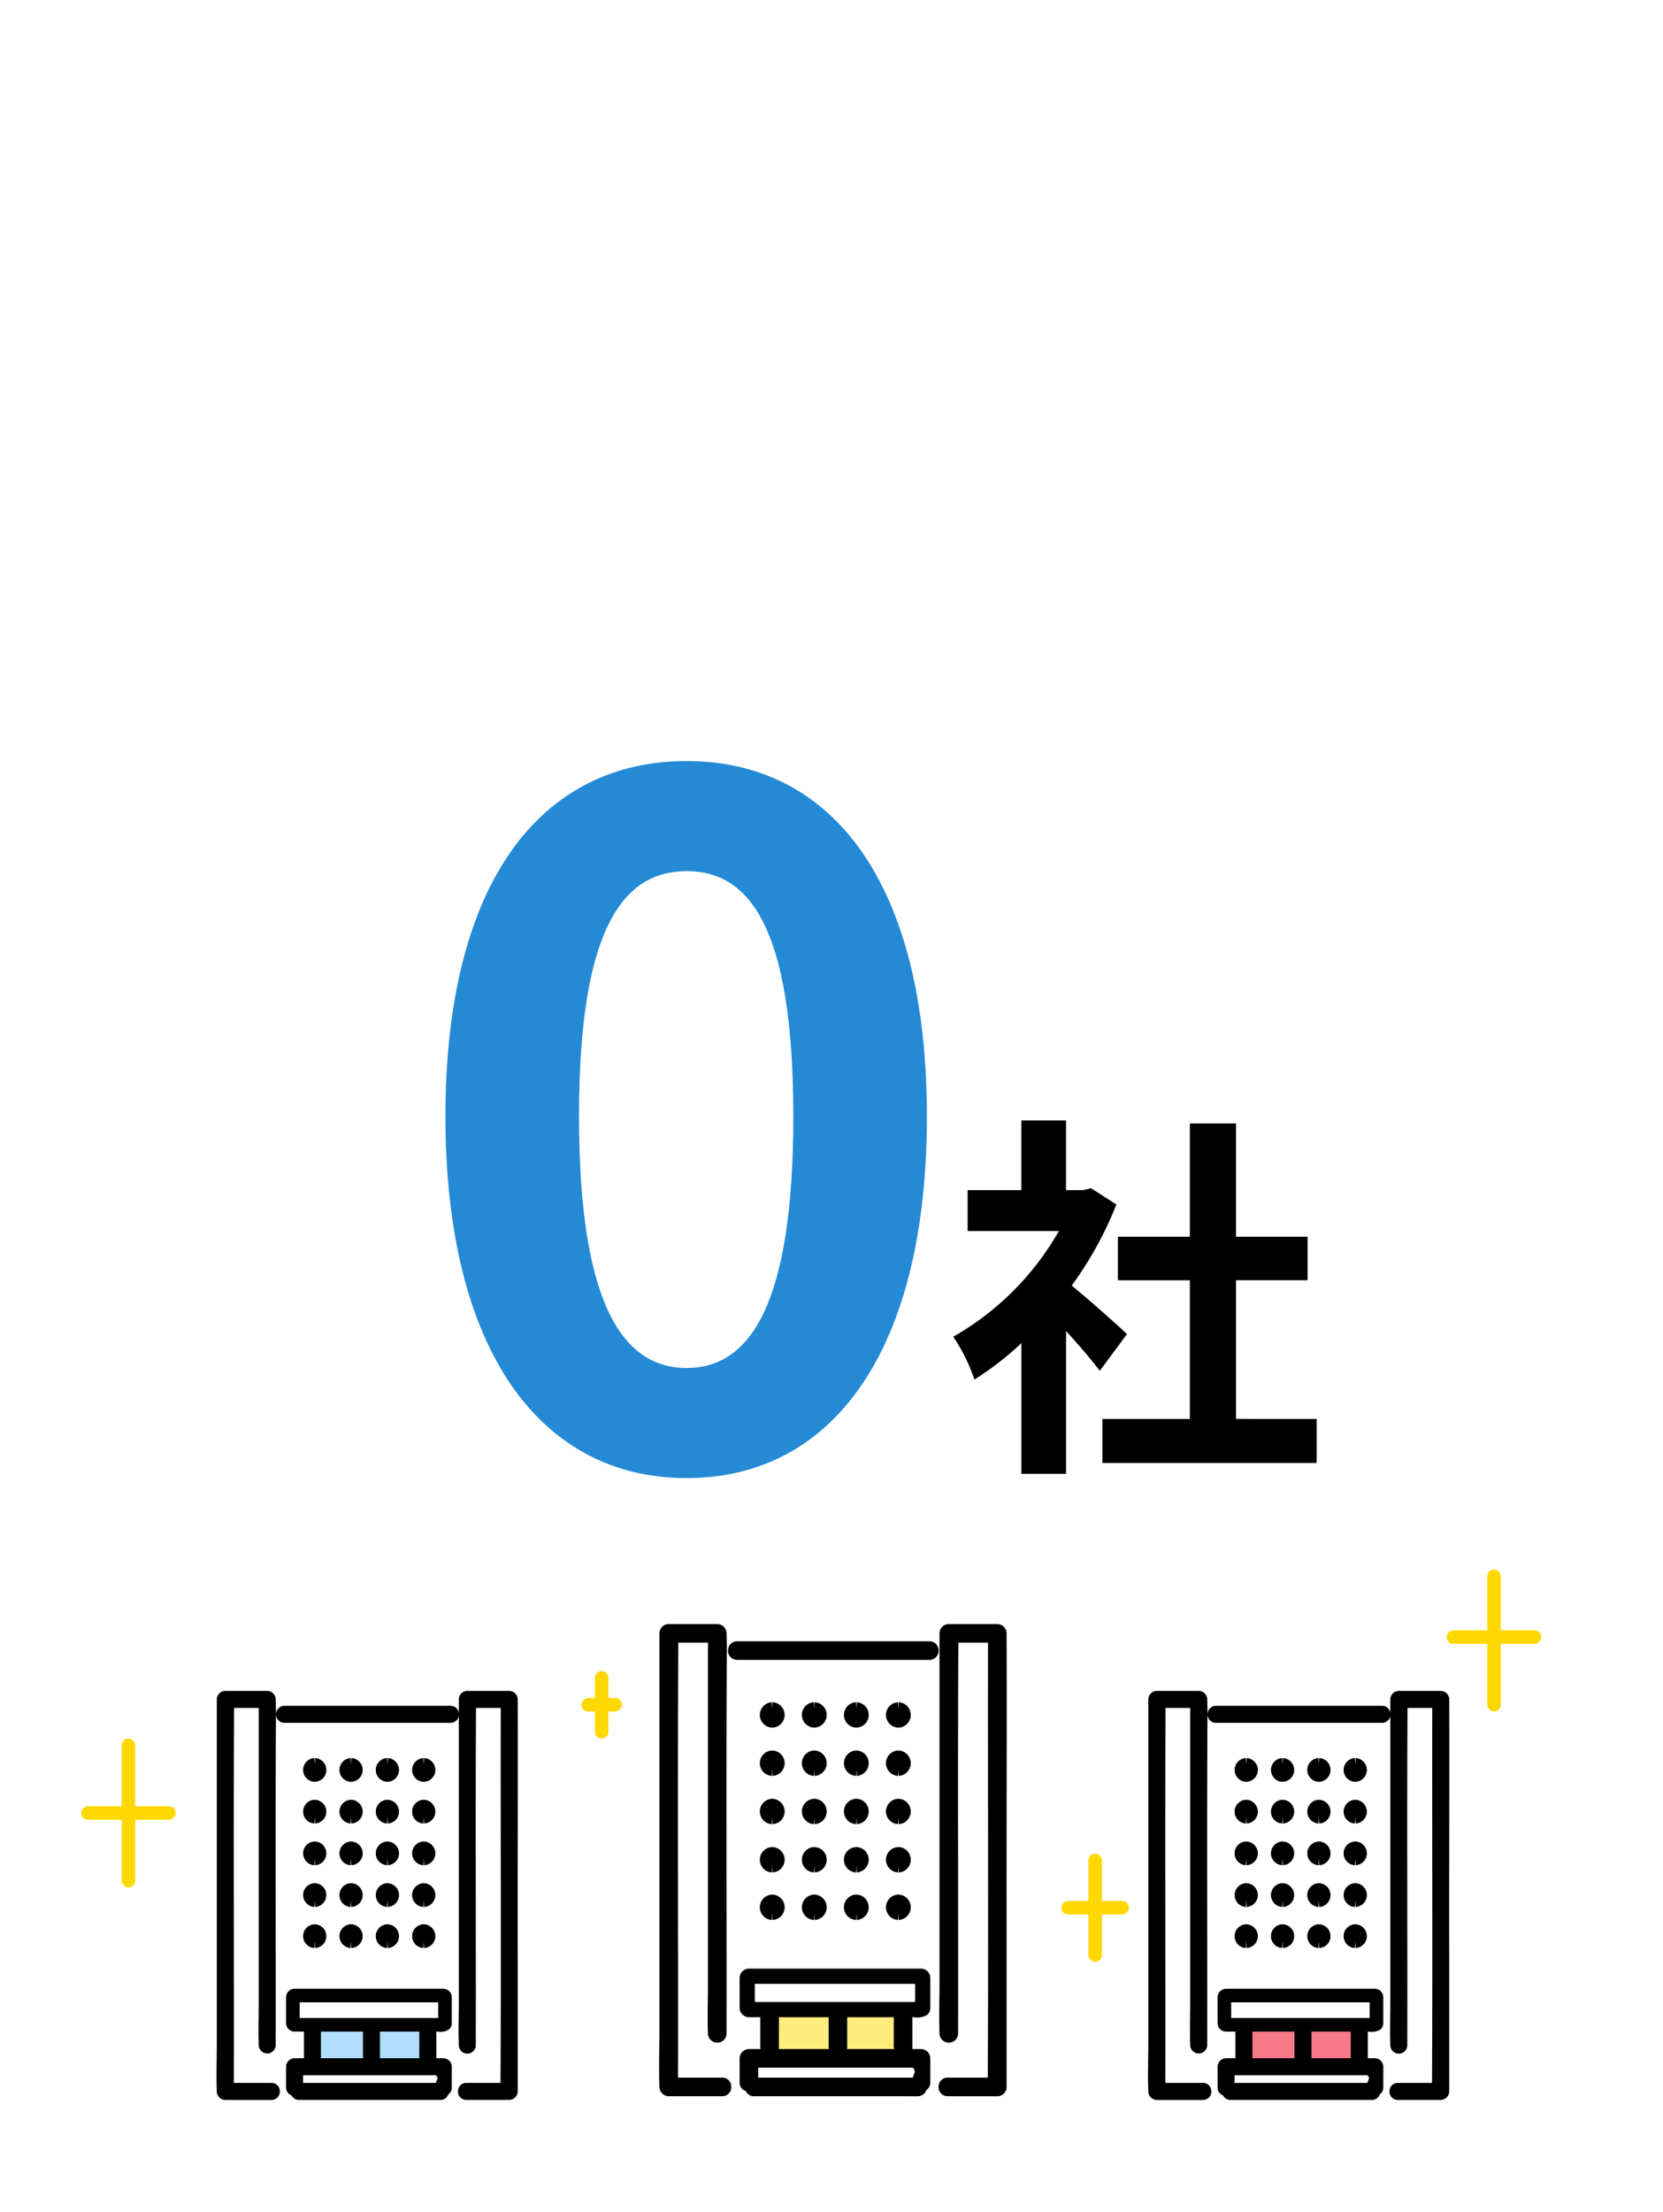 <svg xmlns="http://www.w3.org/2000/svg" xmlns:xlink="http://www.w3.org/1999/xlink" width="246" height="327" viewBox="0 0 246 327">
  <defs>
    <clipPath id="clip-path">
      <rect id="長方形_91497" data-name="長方形 91497" width="60.421" height="76.803" transform="translate(-5 -4)" fill="none"/>
    </clipPath>
    <clipPath id="clip-path-2">
      <rect id="長方形_91497-2" data-name="長方形 91497" width="52.214" height="66.371" fill="none"/>
    </clipPath>
  </defs>
  <g id="サポート会員企業_倒産数" data-name="サポート会員企業 倒産数" transform="translate(-183 -555)">
    <g id="img">
      <rect id="長方形_24067" data-name="長方形 24067" width="246" height="327" transform="translate(183 555)" fill="#fff"/>
    </g>
    <g id="_0社" data-name="0社">
      <path id="パス_775855" data-name="パス 775855" d="M-1.4-15.792c-1.176-1.12-5.488-4.984-8.176-7.168A54.355,54.355,0,0,0-2.968-34.944L-6.72-37.352l-1.176.28h-2.52v-10.3h-6.608v10.3h-7.952v6.048h13.5A41.83,41.83,0,0,1-27.1-15.4a26.691,26.691,0,0,1,3.136,6.328,46.341,46.341,0,0,0,6.944-5.376V4.872h6.608V-16.24c1.9,2.072,3.808,4.312,4.984,5.88ZM14.728-3.248v-20.5H25.312v-6.44H14.728V-46.928H7.9v16.744H-2.744v6.44H7.9v20.5H-5.04v6.5h31.7v-6.5Z" transform="translate(351.111 768)"/>
      <path id="パス_775750" data-name="パス 775750" d="M349.693,52.5c0-34.531,14.073-52.5,35.681-52.5s35.54,18.114,35.54,52.5c0,34.672-13.932,53.495-35.54,53.495S349.693,87.177,349.693,52.5m51.461,0c0-28.3-6.681-36.229-15.78-36.229S369.452,24.2,369.452,52.5c0,28.445,6.824,37.221,15.922,37.221s15.78-8.775,15.78-37.221" transform="translate(-100.803 667.501)" fill="#258ad5"/>
    </g>
    <g id="kaisya">
      <g id="グループ_25877" data-name="グループ 25877" transform="translate(281 795.568)">
        <path id="パス_775751" data-name="パス 775751" d="M31.11,110.7h-7.7v2.475H47.12V110.7Z" transform="translate(-9.755 -46.12)" fill="#fff"/>
        <g id="グループ_25873" data-name="グループ 25873">
          <g id="グループ_25872" data-name="グループ 25872" clip-path="url(#clip-path)">
            <path id="パス_775752" data-name="パス 775752" d="M36.7,97.914H28.345v4.969a.855.855,0,0,1-.428.739h9.2c-.506-.309-.4-.931-.409-1.437Z" transform="translate(-11.631 -40.794)" fill="#feed7c"/>
            <path id="パス_775753" data-name="パス 775753" d="M42.454,68.3h7.429c.126-21.766.005-43.534.046-65.3H44.542c-.116,19.419,0,38.84-.042,58.261a.875.875,0,0,1-1.75,0c-.1-2.418,0-4.861,0-7.279V4.437H40.61A.854.854,0,0,1,39.8,5.553H12.313A.853.853,0,0,1,11.5,4.437H10.293c-.1,18.942-.013,37.882-.041,56.825a.876.876,0,0,1-1.75,0c-.1-2.418,0-4.861,0-7.279V4.437h0V3H3.118c-.125,21.766,0,43.535-.046,65.3h8.034a.814.814,0,0,1,.838.778h1.443a.811.811,0,0,1-.2-.558V64.954a.888.888,0,0,1,.875-.875h2.588c-.506-.309-.405-.931-.41-1.437V58.371H14.059a.888.888,0,0,1-.875-.875v-4.43a.888.888,0,0,1,.875-.875H39.515a.888.888,0,0,1,.875.875V57.5a.806.806,0,0,1-.237.6l-.016.018c-.01.009-.019.019-.03.028-.523.456-1.676.149-2.368.234V63.34a.854.854,0,0,1-.428.739h2.2a.888.888,0,0,1,.875.875v3.569a.8.8,0,0,1-.208.558h1.436a.815.815,0,0,1,.837-.778M17.508,43.495a.876.876,0,0,1,0-1.75.876.876,0,0,1,0,1.75m0-7.026a.876.876,0,0,1,0-1.75.876.876,0,0,1,0,1.75m0-7.135a.876.876,0,0,1,0-1.75.876.876,0,0,1,0,1.75m0-7.135a.876.876,0,0,1,0-1.75.876.876,0,0,1,0,1.75m0-7.135a.876.876,0,0,1,0-1.75.876.876,0,0,1,0,1.75m6.219,28.432a.876.876,0,0,1,0-1.75.876.876,0,0,1,0,1.75m0-7.026a.876.876,0,0,1,0-1.75.876.876,0,0,1,0,1.75m0-7.135a.876.876,0,0,1,0-1.75.876.876,0,0,1,0,1.75m0-7.135a.876.876,0,0,1,0-1.75.876.876,0,0,1,0,1.75m0-7.135a.876.876,0,0,1,0-1.75.876.876,0,0,1,0,1.75m6.219,28.432a.876.876,0,0,1,0-1.75.876.876,0,0,1,0,1.75m0-7.026a.876.876,0,0,1,0-1.75.876.876,0,0,1,0,1.75m0-7.135a.876.876,0,0,1,0-1.75.876.876,0,0,1,0,1.75m0-7.135a.876.876,0,0,1,0-1.75.876.876,0,0,1,0,1.75m0-7.135a.876.876,0,0,1,0-1.75.876.876,0,0,1,0,1.75m6.219,28.432a.876.876,0,0,1,0-1.75.876.876,0,0,1,0,1.75m0-7.026a.876.876,0,0,1,0-1.75.876.876,0,0,1,0,1.75m0-7.135a.876.876,0,0,1,0-1.75.876.876,0,0,1,0,1.75m0-7.135a.876.876,0,0,1,0-1.75.876.876,0,0,1,0,1.75m0-7.135a.876.876,0,0,1,0-1.75.876.876,0,0,1,0,1.75" transform="translate(-1.275 -1.25)" fill="#fff"/>
            <path id="パス_775754" data-name="パス 775754" d="M53.563,97.914H45.672v4.969a.855.855,0,0,1-.428.739h8.728c-.506-.309-.4-.931-.409-1.437V97.914" transform="translate(-18.85 -40.794)" fill="#feed7c"/>
            <path id="合体_51" data-name="合体 51" d="M-18173.953,8512.245c-.109-2.691,0-5.414,0-8.114v-58.824a.889.889,0,0,1,.877-.876h7.18a.892.892,0,0,1,.875.876c.023.771.041,1.541.041,2.313-.105,18.941-.014,37.88-.041,56.821a.876.876,0,0,1-1.752,0c-.1-2.417,0-4.857,0-7.279v-50.979h-5.381c-.129,21.766-.006,43.536-.047,65.3h7.033a.817.817,0,0,1,.84.779.84.84,0,0,1-.84.972h-7.916A.9.9,0,0,1-18173.953,8512.245Zm9.625.018Zm32.506.972a.837.837,0,0,1-.834-.972h0a.81.81,0,0,1,.834-.779h6.432c.123-21.766,0-43.531.045-65.3h-5.385c-.115,19.422-.006,38.838-.043,58.259a.875.875,0,0,1-1.75,0c-.1-2.417-.006-4.857,0-7.279v-49.542h0v-2.312a.887.887,0,0,1,.875-.876h7.18a.9.9,0,0,1,.871.989c.051,14.742-.027,29.5,0,44.243v22.7a.884.884,0,0,1-.871.876Zm-7.461,0h-21.178a.808.808,0,0,1-.826-.688.919.919,0,0,1-.6-.283h26.8a.874.874,0,0,1-.332.229.814.814,0,0,1-.836.743Zm-22.605-.972a.805.805,0,0,1-.205-.556v-3.571a.892.892,0,0,1,.881-.876h2.586c-.506-.306-.406-.931-.41-1.437v-4.27h-2.176a.892.892,0,0,1-.881-.876v-4.429a.892.892,0,0,1,.881-.876h25.455a.886.886,0,0,1,.871.876v4.429a.82.82,0,0,1-.236.6l-.014.014-.033.027a2.287,2.287,0,0,1-1.545.237,4.9,4.9,0,0,0-.822,0v4.967a.846.846,0,0,1-.428.739h2.207a.886.886,0,0,1,.871.876v3.571a.805.805,0,0,1-.205.556Zm1.547-.779h23.709l.547-1.446-.547-1.026h-23.709Zm13.162-4.963a.846.846,0,0,1-.428.739h8.73c-.508-.306-.406-.931-.41-1.437v-4.27h-7.893Zm-10.105,0a.847.847,0,0,1-.43.739h9.2c-.506-.306-.406-.931-.406-1.437v-4.27h-8.359Zm-3.057-6.719h23.709v-2.677h-23.709Zm22.268-51.065h-24.859a.855.855,0,0,1-.838-1.117h30.08a.861.861,0,0,1-.844,1.117Zm-25.7-1.117a.819.819,0,0,1,.838-.635h28.4a.824.824,0,0,1,.84.635Z" transform="translate(18174 -8444.432)" stroke="#000" stroke-linejoin="round" stroke-miterlimit="10" stroke-width="1"/>
            <path id="パス_775758" data-name="パス 775758" d="M31.11,90.321h-7.7V93H47.12V90.321Z" transform="translate(-9.755 -37.63)" fill="#fff"/>
            <path id="パス_775761" data-name="パス 775761" d="M27.223,20.677a.876.876,0,0,0,0,1.75.876.876,0,0,0,0-1.75" transform="translate(-10.99 -8.615)" stroke="#000" stroke-width="2"/>
            <path id="パス_775762" data-name="パス 775762" d="M37.884,20.677a.876.876,0,0,0,0,1.75.876.876,0,0,0,0-1.75" transform="translate(-15.431 -8.615)" stroke="#000" stroke-width="2"/>
            <path id="パス_775763" data-name="パス 775763" d="M48.545,20.677a.876.876,0,0,0,0,1.75.876.876,0,0,0,0-1.75" transform="translate(-19.873 -8.615)" stroke="#000" stroke-width="2"/>
            <path id="パス_775764" data-name="パス 775764" d="M59.206,20.677a.876.876,0,0,0,0,1.75.876.876,0,0,0,0-1.75" transform="translate(-24.315 -8.615)" stroke="#000" stroke-width="2"/>
            <path id="パス_775765" data-name="パス 775765" d="M27.223,34.657a.876.876,0,0,0,0-1.75.876.876,0,0,0,0,1.75" transform="translate(-10.99 -13.71)" stroke="#000" stroke-width="2"/>
            <path id="パス_775766" data-name="パス 775766" d="M37.884,34.657a.876.876,0,0,0,0-1.75.876.876,0,0,0,0,1.75" transform="translate(-15.431 -13.71)" stroke="#000" stroke-width="2"/>
            <path id="パス_775767" data-name="パス 775767" d="M48.545,34.657a.876.876,0,0,0,0-1.75.876.876,0,0,0,0,1.75" transform="translate(-19.873 -13.71)" stroke="#000" stroke-width="2"/>
            <path id="パス_775768" data-name="パス 775768" d="M59.206,34.657a.876.876,0,0,0,0-1.75.876.876,0,0,0,0,1.75" transform="translate(-24.315 -13.71)" stroke="#000" stroke-width="2"/>
            <path id="パス_775769" data-name="パス 775769" d="M27.223,46.888a.876.876,0,0,0,0-1.75.876.876,0,0,0,0,1.75" transform="translate(-10.99 -18.806)" stroke="#000" stroke-width="2"/>
            <path id="パス_775770" data-name="パス 775770" d="M37.884,46.888a.876.876,0,0,0,0-1.75.876.876,0,0,0,0,1.75" transform="translate(-15.431 -18.806)" stroke="#000" stroke-width="2"/>
            <path id="パス_775771" data-name="パス 775771" d="M48.545,46.888a.876.876,0,0,0,0-1.75.876.876,0,0,0,0,1.75" transform="translate(-19.873 -18.806)" stroke="#000" stroke-width="2"/>
            <path id="パス_775772" data-name="パス 775772" d="M59.206,46.888a.876.876,0,0,0,0-1.75.876.876,0,0,0,0,1.75" transform="translate(-24.315 -18.806)" stroke="#000" stroke-width="2"/>
            <path id="パス_775773" data-name="パス 775773" d="M27.223,59.119a.876.876,0,0,0,0-1.75.876.876,0,0,0,0,1.75" transform="translate(-10.99 -23.901)" stroke="#000" stroke-width="2"/>
            <path id="パス_775774" data-name="パス 775774" d="M37.884,59.119a.876.876,0,0,0,0-1.75.876.876,0,0,0,0,1.75" transform="translate(-15.431 -23.901)" stroke="#000" stroke-width="2"/>
            <path id="パス_775775" data-name="パス 775775" d="M48.545,59.119a.876.876,0,0,0,0-1.75.876.876,0,0,0,0,1.75" transform="translate(-19.873 -23.901)" stroke="#000" stroke-width="2"/>
            <path id="パス_775776" data-name="パス 775776" d="M59.206,59.119a.876.876,0,0,0,0-1.75.876.876,0,0,0,0,1.75" transform="translate(-24.315 -23.901)" stroke="#000" stroke-width="2"/>
            <path id="パス_775777" data-name="パス 775777" d="M27.223,71.164a.876.876,0,0,0,0-1.75.876.876,0,0,0,0,1.75" transform="translate(-10.99 -28.92)" stroke="#000" stroke-width="2"/>
            <path id="パス_775778" data-name="パス 775778" d="M37.884,71.164a.876.876,0,0,0,0-1.75.876.876,0,0,0,0,1.75" transform="translate(-15.431 -28.92)" stroke="#000" stroke-width="2"/>
            <path id="パス_775779" data-name="パス 775779" d="M48.545,71.164a.876.876,0,0,0,0-1.75.876.876,0,0,0,0,1.75" transform="translate(-19.873 -28.92)" stroke="#000" stroke-width="2"/>
            <path id="パス_775780" data-name="パス 775780" d="M59.206,71.164a.876.876,0,0,0,0-1.75.876.876,0,0,0,0,1.75" transform="translate(-24.315 -28.92)" stroke="#000" stroke-width="2"/>
          </g>
        </g>
      </g>
      <g id="グループ_25882" data-name="グループ 25882" transform="translate(216.207 806)">
        <path id="パス_775751-2" data-name="パス 775751" d="M30.065,110.7h-6.65v2.139H43.9V110.7Z" transform="translate(-12.29 -55.434)" fill="#fff"/>
        <g id="グループ_25873-2" data-name="グループ 25873" transform="translate(-5 -4)">
          <g id="グループ_25872-2" data-name="グループ 25872" clip-path="url(#clip-path-2)">
            <path id="パス_775752-2" data-name="パス 775752" d="M35.51,97.914H28.287v4.294a.739.739,0,0,1-.37.639h7.946c-.437-.267-.35-.8-.353-1.242Z" transform="translate(-9.522 -45.095)" fill="#b1deff"/>
            <path id="パス_775753-2" data-name="パス 775753" d="M37.1,59.434h6.42c.109-18.809,0-37.621.039-56.433H38.908c-.1,16.781,0,33.565-.036,50.348a.756.756,0,0,1-1.512,0c-.082-2.089,0-4.2,0-6.291V4.242h-1.85a.738.738,0,0,1-.7.964H11.056a.737.737,0,0,1-.7-.964H9.31C9.223,20.612,9.3,36.979,9.275,53.349a.757.757,0,0,1-1.512,0c-.082-2.089,0-4.2,0-6.291V4.242h0V3H3.11C3,21.81,3.106,40.623,3.071,59.434h6.943a.7.7,0,0,1,.724.673h1.247a.7.7,0,0,1-.175-.482V56.539a.767.767,0,0,1,.756-.756H14.8c-.438-.267-.35-.8-.354-1.242V50.85H12.565a.767.767,0,0,1-.756-.756V46.266a.767.767,0,0,1,.756-.756h22a.767.767,0,0,1,.756.756v3.828a.7.7,0,0,1-.205.515l-.014.015-.026.024c-.452.394-1.448.129-2.046.2v4.294a.738.738,0,0,1-.37.639h1.9a.767.767,0,0,1,.756.756v3.084a.694.694,0,0,1-.18.482H36.38a.7.7,0,0,1,.723-.673M15.546,37.995a.757.757,0,0,1,0-1.512.757.757,0,0,1,0,1.512m0-6.072a.757.757,0,0,1,0-1.512.757.757,0,0,1,0,1.512m0-6.166a.757.757,0,0,1,0-1.512.757.757,0,0,1,0,1.512m0-6.166a.757.757,0,0,1,0-1.512.757.757,0,0,1,0,1.512m0-6.166a.757.757,0,0,1,0-1.512.757.757,0,0,1,0,1.512m5.375,24.57a.757.757,0,0,1,0-1.512.757.757,0,0,1,0,1.512m0-6.072a.757.757,0,0,1,0-1.512.757.757,0,0,1,0,1.512m0-6.166a.757.757,0,0,1,0-1.512.757.757,0,0,1,0,1.512m0-6.166a.757.757,0,0,1,0-1.512.757.757,0,0,1,0,1.512m0-6.166a.757.757,0,0,1,0-1.512.757.757,0,0,1,0,1.512m5.375,24.57a.757.757,0,0,1,0-1.512.757.757,0,0,1,0,1.512m0-6.072a.757.757,0,0,1,0-1.512.757.757,0,0,1,0,1.512m0-6.166a.757.757,0,0,1,0-1.512.757.757,0,0,1,0,1.512m0-6.166a.757.757,0,0,1,0-1.512.757.757,0,0,1,0,1.512m0-6.166a.757.757,0,0,1,0-1.512.757.757,0,0,1,0,1.512m5.375,24.57a.757.757,0,0,1,0-1.512.757.757,0,0,1,0,1.512m0-6.072a.757.757,0,0,1,0-1.512.757.757,0,0,1,0,1.512m0-6.166a.757.757,0,0,1,0-1.512.757.757,0,0,1,0,1.512m0-6.166a.757.757,0,0,1,0-1.512.757.757,0,0,1,0,1.512m0-6.166a.757.757,0,0,1,0-1.512.757.757,0,0,1,0,1.512" transform="translate(2.804 1.969)" fill="#fff"/>
            <path id="パス_775754-2" data-name="パス 775754" d="M52.434,97.914H45.614v4.294a.739.739,0,0,1-.37.639h7.543c-.437-.267-.35-.8-.353-1.242V97.914" transform="translate(-18.114 -45.095)" fill="#b1deff"/>
            <path id="合体_51-2" data-name="合体 51" d="M.044,58.605c-.095-2.329,0-4.682,0-7.013V.758A.767.767,0,0,1,.8,0H7A.767.767,0,0,1,7.76.758c.019.664.038,1.33.035,2-.088,16.369-.012,32.737-.036,49.106a.757.757,0,0,1-1.513,0c-.082-2.089,0-4.2,0-6.291V2.755h0V1.514H1.6c-.109,18.81,0,37.622-.04,56.433H7.635a.7.7,0,0,1,.724.673.723.723,0,0,1-.724.84H.794A.777.777,0,0,1,.044,58.605Zm8.314.014Zm21.647.84H11.7a.7.7,0,0,1-.715-.6.772.772,0,0,1-.519-.243H33.624a.712.712,0,0,1-.287.2.7.7,0,0,1-.721.643Zm6.448,0a.723.723,0,0,1-.724-.84h0a.7.7,0,0,1,.724-.672h5.556c.109-18.81,0-37.622.04-56.434H37.392c-.1,16.782,0,33.565-.036,50.348a.756.756,0,0,1-1.512,0c-.082-2.089,0-4.2,0-6.29V2.754h0v-2A.767.767,0,0,1,36.6,0h6.2a.778.778,0,0,1,.757.854c.042,12.74-.029,25.49,0,38.234V58.7a.767.767,0,0,1-.757.756Zm-25.984-.84a.7.7,0,0,1-.175-.482V55.052a.767.767,0,0,1,.756-.756h2.237c-.437-.266-.351-.8-.354-1.241V49.363H11.049a.767.767,0,0,1-.756-.757V44.78a.767.767,0,0,1,.756-.757h22a.768.768,0,0,1,.756.757v3.827a.7.7,0,0,1-.205.516.119.119,0,0,0-.014.015c-.008.007-.016.016-.025.023a1.987,1.987,0,0,1-1.339.205,4.326,4.326,0,0,0-.707,0v4.295a.739.739,0,0,1-.37.638h1.905a.768.768,0,0,1,.756.756v3.084a.7.7,0,0,1-.18.482Zm1.337-.672H32.291l.473-1.252-.473-.887H11.805ZM23.18,53.658a.739.739,0,0,1-.37.638h7.544c-.438-.266-.351-.8-.355-1.241V49.363H23.18Zm-8.735,0a.739.739,0,0,1-.37.638h7.946c-.437-.266-.349-.8-.353-1.241V49.363H14.445Zm-2.64-5.808H32.291V45.535H11.805ZM31.046,3.719H9.566a.741.741,0,0,1-.726-.964H34.834a.741.741,0,0,1-.725.964ZM8.839,2.755a.709.709,0,0,1,.725-.548H34.109a.708.708,0,0,1,.725.548Z" transform="translate(4.319 3.456)" stroke="#000" stroke-linejoin="round" stroke-miterlimit="10" stroke-width="1"/>
            <path id="パス_775758-2" data-name="パス 775758" d="M30.065,90.321h-6.65v2.315H43.9V90.321Z" transform="translate(-7.29 -41.33)" fill="#fff"/>
            <path id="パス_775761-2" data-name="パス 775761" d="M27.108,20.677a.757.757,0,0,0,0,1.512.757.757,0,0,0,0-1.512" transform="translate(-8.759 -6.796)" stroke="#000" stroke-width="2"/>
            <path id="パス_775762-2" data-name="パス 775762" d="M37.769,20.677a.757.757,0,0,0,0,1.512.757.757,0,0,0,0-1.512" transform="translate(-14.045 -6.796)" stroke="#000" stroke-width="2"/>
            <path id="パス_775763-2" data-name="パス 775763" d="M48.431,20.677a.757.757,0,0,0,0,1.512.757.757,0,0,0,0-1.512" transform="translate(-19.332 -6.796)" stroke="#000" stroke-width="2"/>
            <path id="パス_775764-2" data-name="パス 775764" d="M59.092,20.677a.757.757,0,0,0,0,1.512.757.757,0,0,0,0-1.512" transform="translate(-24.618 -6.796)" stroke="#000" stroke-width="2"/>
            <path id="パス_775765-2" data-name="パス 775765" d="M27.108,34.419a.757.757,0,0,0,0-1.512.757.757,0,0,0,0,1.512" transform="translate(-8.759 -12.861)" stroke="#000" stroke-width="2"/>
            <path id="パス_775766-2" data-name="パス 775766" d="M37.769,34.419a.757.757,0,0,0,0-1.512.757.757,0,0,0,0,1.512" transform="translate(-14.045 -12.861)" stroke="#000" stroke-width="2"/>
            <path id="パス_775767-2" data-name="パス 775767" d="M48.431,34.419a.757.757,0,0,0,0-1.512.757.757,0,0,0,0,1.512" transform="translate(-19.332 -12.861)" stroke="#000" stroke-width="2"/>
            <path id="パス_775768-2" data-name="パス 775768" d="M59.092,34.419a.757.757,0,0,0,0-1.512.757.757,0,0,0,0,1.512" transform="translate(-24.618 -12.861)" stroke="#000" stroke-width="2"/>
            <path id="パス_775769-2" data-name="パス 775769" d="M27.108,46.65a.757.757,0,0,0,0-1.512.757.757,0,0,0,0,1.512" transform="translate(-8.759 -18.926)" stroke="#000" stroke-width="2"/>
            <path id="パス_775770-2" data-name="パス 775770" d="M37.769,46.65a.757.757,0,0,0,0-1.512.757.757,0,0,0,0,1.512" transform="translate(-14.045 -18.926)" stroke="#000" stroke-width="2"/>
            <path id="パス_775771-2" data-name="パス 775771" d="M48.431,46.65a.757.757,0,0,0,0-1.512.757.757,0,0,0,0,1.512" transform="translate(-19.332 -18.926)" stroke="#000" stroke-width="2"/>
            <path id="パス_775772-2" data-name="パス 775772" d="M59.092,46.65a.757.757,0,0,0,0-1.512.757.757,0,0,0,0,1.512" transform="translate(-24.618 -18.926)" stroke="#000" stroke-width="2"/>
            <path id="パス_775773-2" data-name="パス 775773" d="M27.108,58.881a.757.757,0,0,0,0-1.512.757.757,0,0,0,0,1.512" transform="translate(-8.759 -24.99)" stroke="#000" stroke-width="2"/>
            <path id="パス_775774-2" data-name="パス 775774" d="M37.769,58.881a.757.757,0,0,0,0-1.512.757.757,0,0,0,0,1.512" transform="translate(-14.045 -24.99)" stroke="#000" stroke-width="2"/>
            <path id="パス_775775-2" data-name="パス 775775" d="M48.431,58.881a.757.757,0,0,0,0-1.512.757.757,0,0,0,0,1.512" transform="translate(-19.332 -24.99)" stroke="#000" stroke-width="2"/>
            <path id="パス_775776-2" data-name="パス 775776" d="M59.092,58.881a.757.757,0,0,0,0-1.512.757.757,0,0,0,0,1.512" transform="translate(-24.618 -24.99)" stroke="#000" stroke-width="2"/>
            <path id="パス_775777-2" data-name="パス 775777" d="M27.108,70.926a.757.757,0,0,0,0-1.512.757.757,0,0,0,0,1.512" transform="translate(-8.759 -30.963)" stroke="#000" stroke-width="2"/>
            <path id="パス_775778-2" data-name="パス 775778" d="M37.769,70.926a.757.757,0,0,0,0-1.512.757.757,0,0,0,0,1.512" transform="translate(-14.045 -30.963)" stroke="#000" stroke-width="2"/>
            <path id="パス_775779-2" data-name="パス 775779" d="M48.431,70.926a.757.757,0,0,0,0-1.512.757.757,0,0,0,0,1.512" transform="translate(-19.332 -30.963)" stroke="#000" stroke-width="2"/>
            <path id="パス_775780-2" data-name="パス 775780" d="M59.092,70.926a.757.757,0,0,0,0-1.512.757.757,0,0,0,0,1.512" transform="translate(-24.618 -30.963)" stroke="#000" stroke-width="2"/>
          </g>
        </g>
      </g>
      <g id="グループ_25883" data-name="グループ 25883" transform="translate(354 806)">
        <path id="パス_775751-3" data-name="パス 775751" d="M30.065,110.7h-6.65v2.139H43.9V110.7Z" transform="translate(-12.29 -55.434)" fill="#fff"/>
        <g id="グループ_25873-3" data-name="グループ 25873" transform="translate(-5 -4)">
          <g id="グループ_25872-3" data-name="グループ 25872" clip-path="url(#clip-path-2)">
            <path id="パス_775752-3" data-name="パス 775752" d="M35.51,97.914H28.287v4.294a.739.739,0,0,1-.37.639h7.946c-.437-.267-.35-.8-.353-1.242Z" transform="translate(-9.522 -45.095)" fill="#f57986"/>
            <path id="パス_775753-3" data-name="パス 775753" d="M37.1,59.434h6.42c.109-18.809,0-37.621.039-56.433H38.908c-.1,16.781,0,33.565-.036,50.348a.756.756,0,0,1-1.512,0c-.082-2.089,0-4.2,0-6.291V4.242h-1.85a.738.738,0,0,1-.7.964H11.056a.737.737,0,0,1-.7-.964H9.31C9.223,20.612,9.3,36.979,9.275,53.349a.757.757,0,0,1-1.512,0c-.082-2.089,0-4.2,0-6.291V4.242h0V3H3.11C3,21.81,3.106,40.623,3.071,59.434h6.943a.7.7,0,0,1,.724.673h1.247a.7.7,0,0,1-.175-.482V56.539a.767.767,0,0,1,.756-.756H14.8c-.438-.267-.35-.8-.354-1.242V50.85H12.565a.767.767,0,0,1-.756-.756V46.266a.767.767,0,0,1,.756-.756h22a.767.767,0,0,1,.756.756v3.828a.7.7,0,0,1-.205.515l-.014.015-.026.024c-.452.394-1.448.129-2.046.2v4.294a.738.738,0,0,1-.37.639h1.9a.767.767,0,0,1,.756.756v3.084a.694.694,0,0,1-.18.482H36.38a.7.7,0,0,1,.723-.673M15.546,37.995a.757.757,0,0,1,0-1.512.757.757,0,0,1,0,1.512m0-6.072a.757.757,0,0,1,0-1.512.757.757,0,0,1,0,1.512m0-6.166a.757.757,0,0,1,0-1.512.757.757,0,0,1,0,1.512m0-6.166a.757.757,0,0,1,0-1.512.757.757,0,0,1,0,1.512m0-6.166a.757.757,0,0,1,0-1.512.757.757,0,0,1,0,1.512m5.375,24.57a.757.757,0,0,1,0-1.512.757.757,0,0,1,0,1.512m0-6.072a.757.757,0,0,1,0-1.512.757.757,0,0,1,0,1.512m0-6.166a.757.757,0,0,1,0-1.512.757.757,0,0,1,0,1.512m0-6.166a.757.757,0,0,1,0-1.512.757.757,0,0,1,0,1.512m0-6.166a.757.757,0,0,1,0-1.512.757.757,0,0,1,0,1.512m5.375,24.57a.757.757,0,0,1,0-1.512.757.757,0,0,1,0,1.512m0-6.072a.757.757,0,0,1,0-1.512.757.757,0,0,1,0,1.512m0-6.166a.757.757,0,0,1,0-1.512.757.757,0,0,1,0,1.512m0-6.166a.757.757,0,0,1,0-1.512.757.757,0,0,1,0,1.512m0-6.166a.757.757,0,0,1,0-1.512.757.757,0,0,1,0,1.512m5.375,24.57a.757.757,0,0,1,0-1.512.757.757,0,0,1,0,1.512m0-6.072a.757.757,0,0,1,0-1.512.757.757,0,0,1,0,1.512m0-6.166a.757.757,0,0,1,0-1.512.757.757,0,0,1,0,1.512m0-6.166a.757.757,0,0,1,0-1.512.757.757,0,0,1,0,1.512m0-6.166a.757.757,0,0,1,0-1.512.757.757,0,0,1,0,1.512" transform="translate(2.804 1.969)" fill="#fff"/>
            <path id="パス_775754-3" data-name="パス 775754" d="M52.434,97.914H45.614v4.294a.739.739,0,0,1-.37.639h7.543c-.437-.267-.35-.8-.353-1.242V97.914" transform="translate(-18.114 -45.095)" fill="#f57986"/>
            <path id="合体_51-3" data-name="合体 51" d="M.044,58.605c-.095-2.329,0-4.682,0-7.013V.758A.767.767,0,0,1,.8,0H7A.767.767,0,0,1,7.76.758c.019.664.038,1.33.035,2-.088,16.369-.012,32.737-.036,49.106a.757.757,0,0,1-1.513,0c-.082-2.089,0-4.2,0-6.291V2.755h0V1.514H1.6c-.109,18.81,0,37.622-.04,56.433H7.635a.7.7,0,0,1,.724.673.723.723,0,0,1-.724.84H.794A.777.777,0,0,1,.044,58.605Zm8.314.014Zm21.647.84H11.7a.7.7,0,0,1-.715-.6.772.772,0,0,1-.519-.243H33.624a.712.712,0,0,1-.287.2.7.7,0,0,1-.721.643Zm6.448,0a.723.723,0,0,1-.724-.84h0a.7.7,0,0,1,.724-.672h5.556c.109-18.81,0-37.622.04-56.434H37.392c-.1,16.782,0,33.565-.036,50.348a.756.756,0,0,1-1.512,0c-.082-2.089,0-4.2,0-6.29V2.754h0v-2A.767.767,0,0,1,36.6,0h6.2a.778.778,0,0,1,.757.854c.042,12.74-.029,25.49,0,38.234V58.7a.767.767,0,0,1-.757.756Zm-25.984-.84a.7.7,0,0,1-.175-.482V55.052a.767.767,0,0,1,.756-.756h2.237c-.437-.266-.351-.8-.354-1.241V49.363H11.049a.767.767,0,0,1-.756-.757V44.78a.767.767,0,0,1,.756-.757h22a.768.768,0,0,1,.756.757v3.827a.7.7,0,0,1-.205.516.119.119,0,0,0-.014.015c-.008.007-.016.016-.025.023a1.987,1.987,0,0,1-1.339.205,4.326,4.326,0,0,0-.707,0v4.295a.739.739,0,0,1-.37.638h1.905a.768.768,0,0,1,.756.756v3.084a.7.7,0,0,1-.18.482Zm1.337-.672H32.291l.473-1.252-.473-.887H11.805ZM23.18,53.658a.739.739,0,0,1-.37.638h7.544c-.438-.266-.351-.8-.355-1.241V49.363H23.18Zm-8.735,0a.739.739,0,0,1-.37.638h7.946c-.437-.266-.349-.8-.353-1.241V49.363H14.445Zm-2.64-5.808H32.291V45.535H11.805ZM31.046,3.719H9.566a.741.741,0,0,1-.726-.964H34.834a.741.741,0,0,1-.725.964ZM8.839,2.755a.709.709,0,0,1,.725-.548H34.109a.708.708,0,0,1,.725.548Z" transform="translate(4.319 3.456)" stroke="#000" stroke-linejoin="round" stroke-miterlimit="10" stroke-width="1"/>
            <path id="パス_775758-3" data-name="パス 775758" d="M30.065,90.321h-6.65v2.315H43.9V90.321Z" transform="translate(-7.29 -41.33)" fill="#fff"/>
            <path id="パス_775761-3" data-name="パス 775761" d="M27.108,20.677a.757.757,0,0,0,0,1.512.757.757,0,0,0,0-1.512" transform="translate(-8.759 -6.796)" stroke="#000" stroke-width="2"/>
            <path id="パス_775762-3" data-name="パス 775762" d="M37.769,20.677a.757.757,0,0,0,0,1.512.757.757,0,0,0,0-1.512" transform="translate(-14.045 -6.796)" stroke="#000" stroke-width="2"/>
            <path id="パス_775763-3" data-name="パス 775763" d="M48.431,20.677a.757.757,0,0,0,0,1.512.757.757,0,0,0,0-1.512" transform="translate(-19.332 -6.796)" stroke="#000" stroke-width="2"/>
            <path id="パス_775764-3" data-name="パス 775764" d="M59.092,20.677a.757.757,0,0,0,0,1.512.757.757,0,0,0,0-1.512" transform="translate(-24.618 -6.796)" stroke="#000" stroke-width="2"/>
            <path id="パス_775765-3" data-name="パス 775765" d="M27.108,34.419a.757.757,0,0,0,0-1.512.757.757,0,0,0,0,1.512" transform="translate(-8.759 -12.861)" stroke="#000" stroke-width="2"/>
            <path id="パス_775766-3" data-name="パス 775766" d="M37.769,34.419a.757.757,0,0,0,0-1.512.757.757,0,0,0,0,1.512" transform="translate(-14.045 -12.861)" stroke="#000" stroke-width="2"/>
            <path id="パス_775767-3" data-name="パス 775767" d="M48.431,34.419a.757.757,0,0,0,0-1.512.757.757,0,0,0,0,1.512" transform="translate(-19.332 -12.861)" stroke="#000" stroke-width="2"/>
            <path id="パス_775768-3" data-name="パス 775768" d="M59.092,34.419a.757.757,0,0,0,0-1.512.757.757,0,0,0,0,1.512" transform="translate(-24.618 -12.861)" stroke="#000" stroke-width="2"/>
            <path id="パス_775769-3" data-name="パス 775769" d="M27.108,46.65a.757.757,0,0,0,0-1.512.757.757,0,0,0,0,1.512" transform="translate(-8.759 -18.926)" stroke="#000" stroke-width="2"/>
            <path id="パス_775770-3" data-name="パス 775770" d="M37.769,46.65a.757.757,0,0,0,0-1.512.757.757,0,0,0,0,1.512" transform="translate(-14.045 -18.926)" stroke="#000" stroke-width="2"/>
            <path id="パス_775771-3" data-name="パス 775771" d="M48.431,46.65a.757.757,0,0,0,0-1.512.757.757,0,0,0,0,1.512" transform="translate(-19.332 -18.926)" stroke="#000" stroke-width="2"/>
            <path id="パス_775772-3" data-name="パス 775772" d="M59.092,46.65a.757.757,0,0,0,0-1.512.757.757,0,0,0,0,1.512" transform="translate(-24.618 -18.926)" stroke="#000" stroke-width="2"/>
            <path id="パス_775773-3" data-name="パス 775773" d="M27.108,58.881a.757.757,0,0,0,0-1.512.757.757,0,0,0,0,1.512" transform="translate(-8.759 -24.99)" stroke="#000" stroke-width="2"/>
            <path id="パス_775774-3" data-name="パス 775774" d="M37.769,58.881a.757.757,0,0,0,0-1.512.757.757,0,0,0,0,1.512" transform="translate(-14.045 -24.99)" stroke="#000" stroke-width="2"/>
            <path id="パス_775775-3" data-name="パス 775775" d="M48.431,58.881a.757.757,0,0,0,0-1.512.757.757,0,0,0,0,1.512" transform="translate(-19.332 -24.99)" stroke="#000" stroke-width="2"/>
            <path id="パス_775776-3" data-name="パス 775776" d="M59.092,58.881a.757.757,0,0,0,0-1.512.757.757,0,0,0,0,1.512" transform="translate(-24.618 -24.99)" stroke="#000" stroke-width="2"/>
            <path id="パス_775777-3" data-name="パス 775777" d="M27.108,70.926a.757.757,0,0,0,0-1.512.757.757,0,0,0,0,1.512" transform="translate(-8.759 -30.963)" stroke="#000" stroke-width="2"/>
            <path id="パス_775778-3" data-name="パス 775778" d="M37.769,70.926a.757.757,0,0,0,0-1.512.757.757,0,0,0,0,1.512" transform="translate(-14.045 -30.963)" stroke="#000" stroke-width="2"/>
            <path id="パス_775779-3" data-name="パス 775779" d="M48.431,70.926a.757.757,0,0,0,0-1.512.757.757,0,0,0,0,1.512" transform="translate(-19.332 -30.963)" stroke="#000" stroke-width="2"/>
            <path id="パス_775780-3" data-name="パス 775780" d="M59.092,70.926a.757.757,0,0,0,0-1.512.757.757,0,0,0,0,1.512" transform="translate(-24.618 -30.963)" stroke="#000" stroke-width="2"/>
          </g>
        </g>
      </g>
      <rect id="長方形_91498" data-name="長方形 91498" width="2" height="21" rx="1" transform="translate(403 787)" fill="#ffd800"/>
      <rect id="長方形_91500" data-name="長方形 91500" width="2" height="16" rx="1" transform="translate(344 829)" fill="#ffd800"/>
      <rect id="長方形_91502" data-name="長方形 91502" width="2" height="10" rx="1" transform="translate(271 802)" fill="#ffd800"/>
      <rect id="長方形_91504" data-name="長方形 91504" width="2" height="22" rx="1" transform="translate(201 812)" fill="#ffd800"/>
      <rect id="長方形_91499" data-name="長方形 91499" width="2" height="14" rx="1" transform="translate(411 796) rotate(90)" fill="#ffd800"/>
      <rect id="長方形_91501" data-name="長方形 91501" width="2" height="10" rx="1" transform="translate(350 836) rotate(90)" fill="#ffd800"/>
      <rect id="長方形_91503" data-name="長方形 91503" width="2" height="6" rx="1" transform="translate(275 806) rotate(90)" fill="#ffd800"/>
      <rect id="長方形_91505" data-name="長方形 91505" width="2" height="14" rx="1" transform="translate(209 822) rotate(90)" fill="#ffd800"/>
    </g>
  </g>
</svg>

